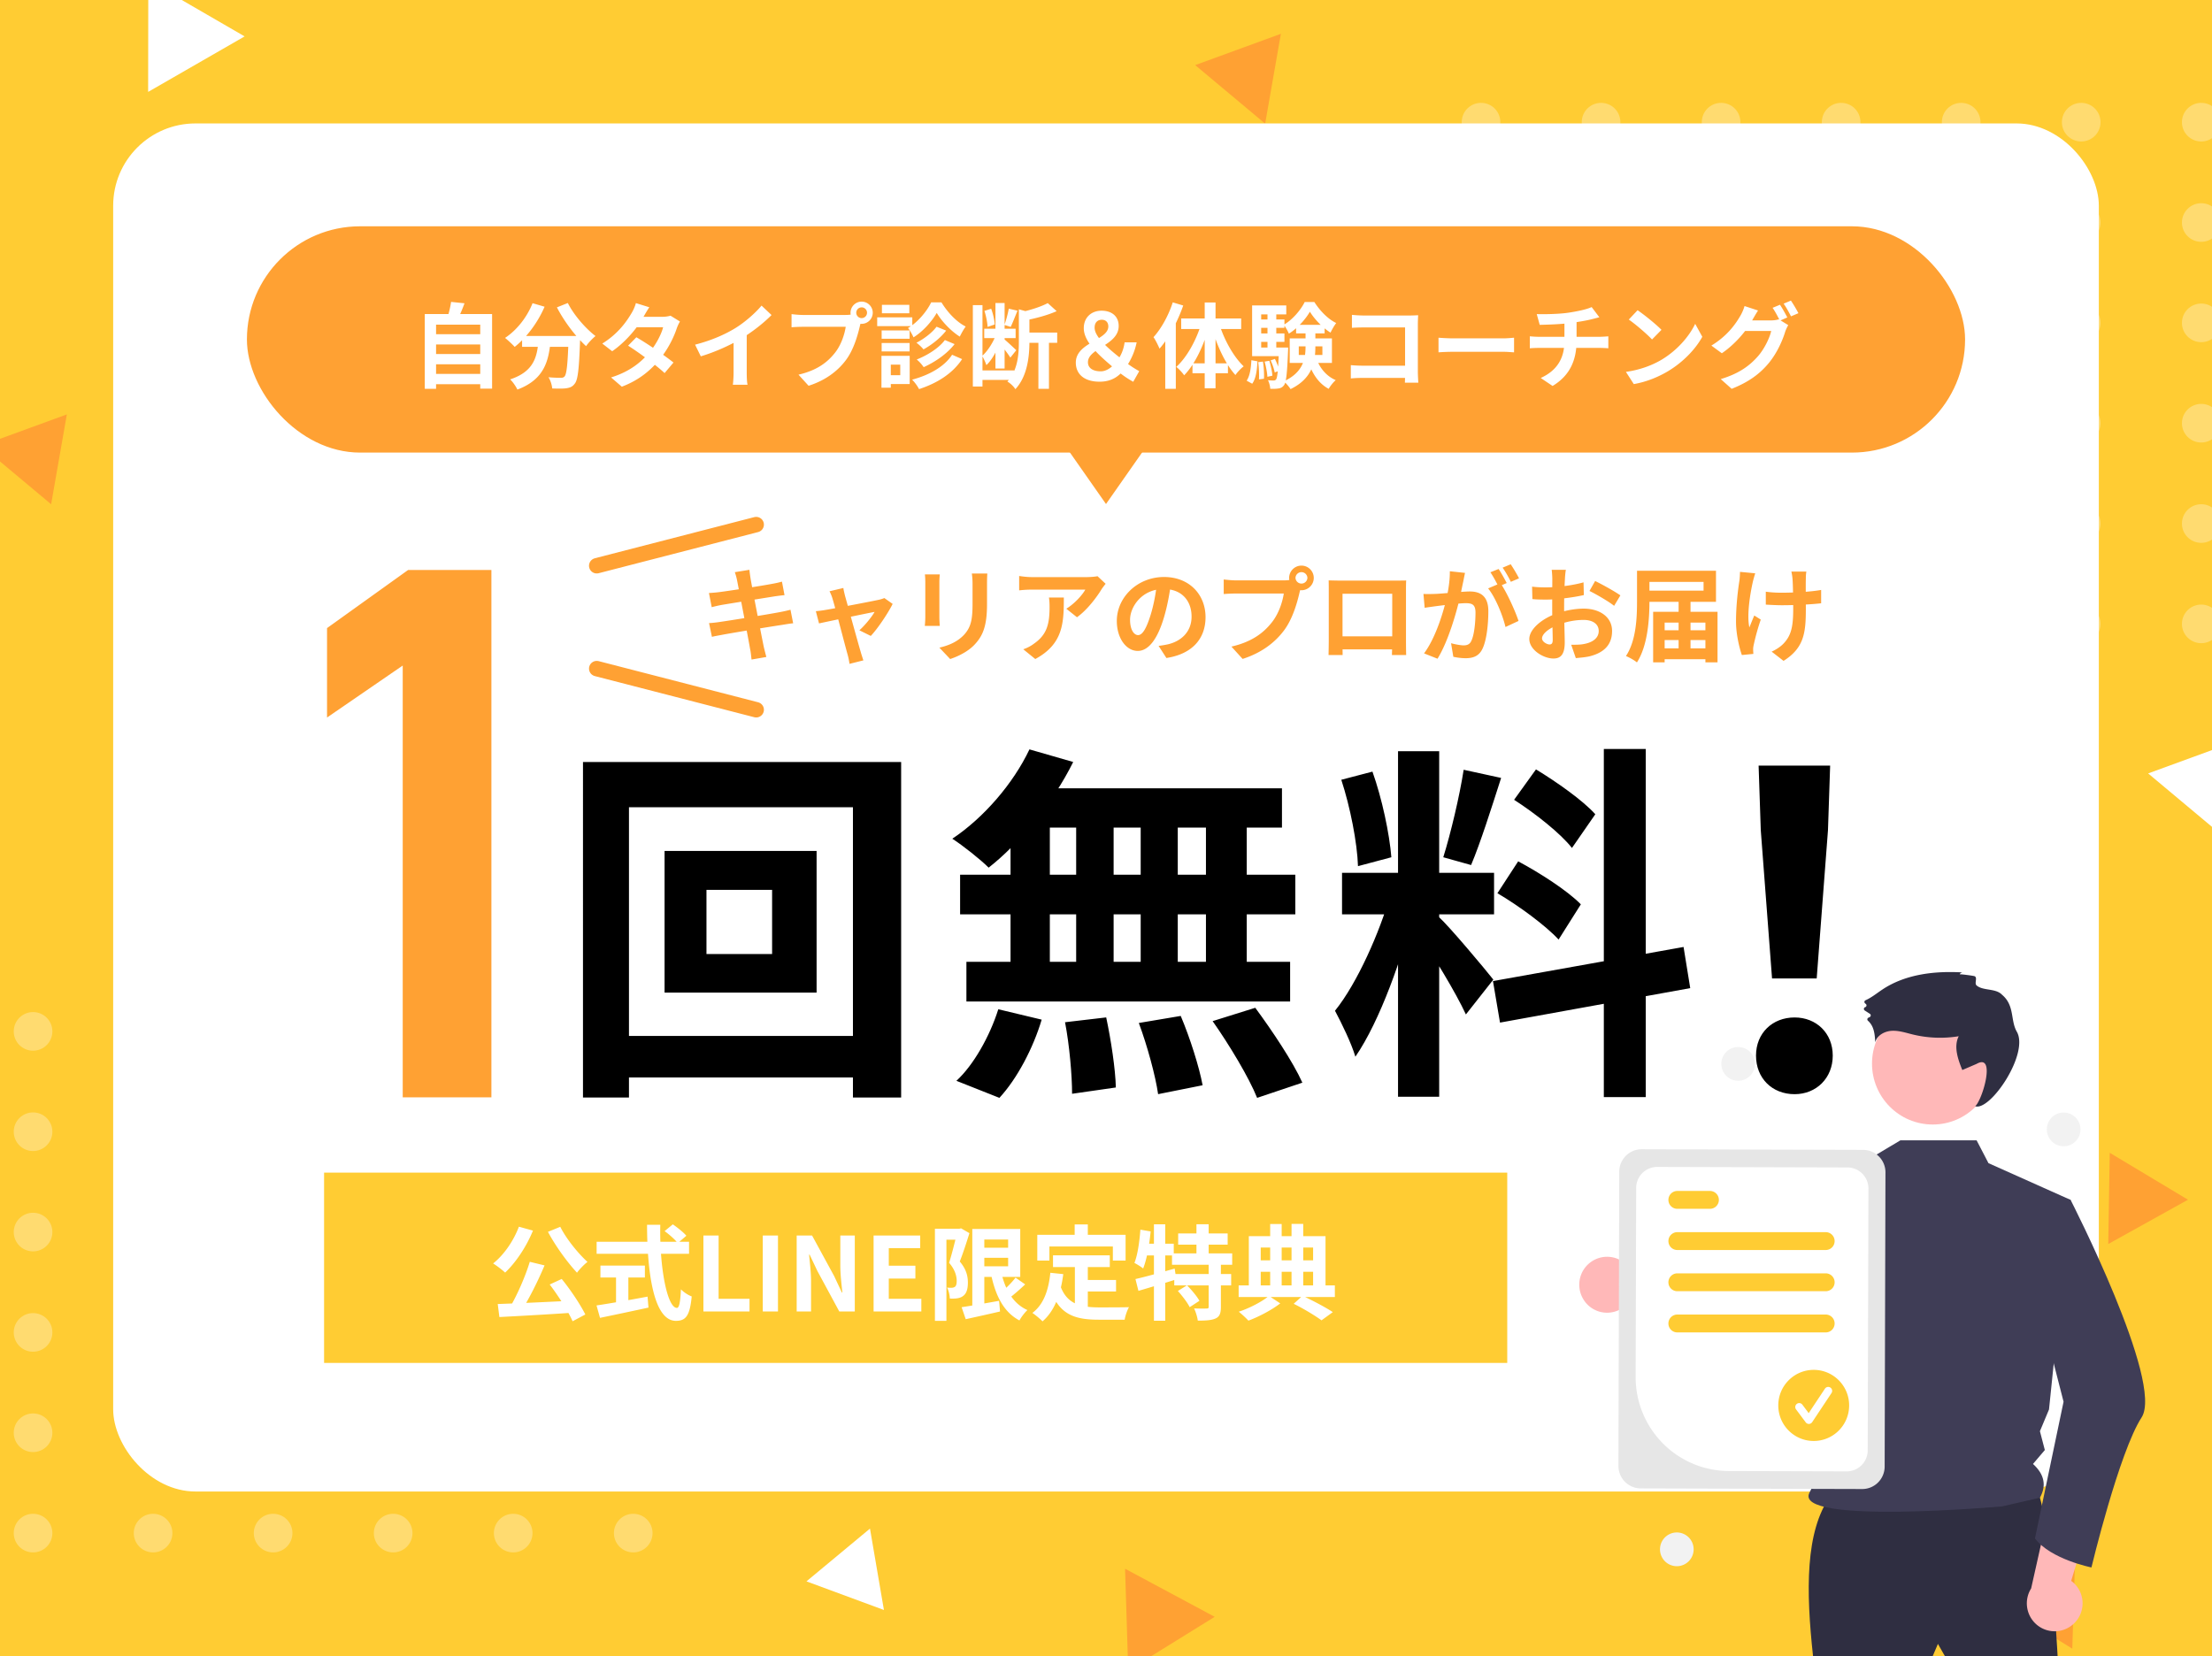 <svg xmlns="http://www.w3.org/2000/svg" width="430" height="322" fill="none"><rect width="100%" height="100%" fill="#808080" stroke="none"/><g clip-path="url(#a)"><path fill="#FC3" d="M0 0h430v322H0z"/><g fill="#fff" opacity=".3"><circle cx="3.755" cy="3.755" r="3.755" transform="matrix(1 0 0 -1 2.67 301.842)"/><circle cx="3.755" cy="3.755" r="3.755" transform="matrix(1 0 0 -1 26.004 301.842)"/><circle cx="3.755" cy="3.755" r="3.755" transform="matrix(1 0 0 -1 49.338 301.842)"/><circle cx="3.755" cy="3.755" r="3.755" transform="matrix(1 0 0 -1 72.673 301.842)"/><circle cx="3.755" cy="3.755" r="3.755" transform="matrix(1 0 0 -1 96.007 301.842)"/><circle cx="3.755" cy="3.755" r="3.755" transform="matrix(1 0 0 -1 119.342 301.842)"/><circle cx="3.755" cy="3.755" r="3.755" transform="matrix(1 0 0 -1 2.67 282.333)"/><circle cx="3.755" cy="3.755" r="3.755" transform="matrix(1 0 0 -1 26.004 282.333)"/><circle cx="3.755" cy="3.755" r="3.755" transform="matrix(1 0 0 -1 49.338 282.333)"/><circle cx="3.755" cy="3.755" r="3.755" transform="matrix(1 0 0 -1 72.673 282.333)"/><circle cx="3.755" cy="3.755" r="3.755" transform="matrix(1 0 0 -1 96.007 282.333)"/><circle cx="3.755" cy="3.755" r="3.755" transform="matrix(1 0 0 -1 119.342 282.333)"/><circle cx="3.755" cy="3.755" r="3.755" transform="matrix(1 0 0 -1 2.67 262.822)"/><circle cx="3.755" cy="3.755" r="3.755" transform="matrix(1 0 0 -1 26.004 262.822)"/><circle cx="3.755" cy="3.755" r="3.755" transform="matrix(1 0 0 -1 49.338 262.822)"/><circle cx="3.755" cy="3.755" r="3.755" transform="matrix(1 0 0 -1 72.673 262.822)"/><circle cx="3.755" cy="3.755" r="3.755" transform="matrix(1 0 0 -1 96.007 262.822)"/><circle cx="3.755" cy="3.755" r="3.755" transform="matrix(1 0 0 -1 119.342 262.822)"/><circle cx="3.755" cy="3.755" r="3.755" transform="matrix(1 0 0 -1 2.67 243.312)"/><circle cx="3.755" cy="3.755" r="3.755" transform="matrix(1 0 0 -1 26.004 243.312)"/><circle cx="3.755" cy="3.755" r="3.755" transform="matrix(1 0 0 -1 49.338 243.312)"/><circle cx="3.755" cy="3.755" r="3.755" transform="matrix(1 0 0 -1 72.673 243.312)"/><circle cx="3.755" cy="3.755" r="3.755" transform="matrix(1 0 0 -1 96.007 243.312)"/><circle cx="3.755" cy="3.755" r="3.755" transform="matrix(1 0 0 -1 119.342 243.312)"/><circle cx="3.755" cy="3.755" r="3.755" transform="matrix(1 0 0 -1 2.67 223.802)"/><circle cx="3.755" cy="3.755" r="3.755" transform="matrix(1 0 0 -1 26.004 223.802)"/><circle cx="3.755" cy="3.755" r="3.755" transform="matrix(1 0 0 -1 49.338 223.802)"/><circle cx="3.755" cy="3.755" r="3.755" transform="matrix(1 0 0 -1 72.673 223.802)"/><circle cx="3.755" cy="3.755" r="3.755" transform="matrix(1 0 0 -1 96.007 223.802)"/><circle cx="3.755" cy="3.755" r="3.755" transform="matrix(1 0 0 -1 119.342 223.802)"/><circle cx="3.755" cy="3.755" r="3.755" transform="matrix(1 0 0 -1 2.67 204.292)"/><circle cx="3.755" cy="3.755" r="3.755" transform="matrix(1 0 0 -1 26.004 204.292)"/><circle cx="3.755" cy="3.755" r="3.755" transform="matrix(1 0 0 -1 49.338 204.292)"/><circle cx="3.755" cy="3.755" r="3.755" transform="matrix(1 0 0 -1 72.673 204.292)"/></g><g fill="#fff" opacity=".3"><circle cx="3.755" cy="3.755" r="3.755" transform="matrix(-1 0 0 1 431.665 20)"/><circle cx="3.755" cy="3.755" r="3.755" transform="matrix(-1 0 0 1 408.331 20)"/><circle cx="3.755" cy="3.755" r="3.755" transform="matrix(-1 0 0 1 384.996 20)"/><circle cx="3.755" cy="3.755" r="3.755" transform="matrix(-1 0 0 1 361.662 20)"/><circle cx="3.755" cy="3.755" r="3.755" transform="matrix(-1 0 0 1 338.327 20)"/><circle cx="3.755" cy="3.755" r="3.755" transform="matrix(-1 0 0 1 314.993 20)"/><circle cx="3.755" cy="3.755" r="3.755" transform="matrix(-1 0 0 1 291.658 20)"/><circle cx="3.755" cy="3.755" r="3.755" transform="matrix(-1 0 0 1 431.665 39.51)"/><circle cx="3.755" cy="3.755" r="3.755" transform="matrix(-1 0 0 1 408.331 39.51)"/><circle cx="3.755" cy="3.755" r="3.755" transform="matrix(-1 0 0 1 384.996 39.51)"/><circle cx="3.755" cy="3.755" r="3.755" transform="matrix(-1 0 0 1 361.662 39.51)"/><circle cx="3.755" cy="3.755" r="3.755" transform="matrix(-1 0 0 1 338.327 39.51)"/><circle cx="3.755" cy="3.755" r="3.755" transform="matrix(-1 0 0 1 314.993 39.51)"/><circle cx="3.755" cy="3.755" r="3.755" transform="matrix(-1 0 0 1 291.658 39.51)"/><circle cx="3.755" cy="3.755" r="3.755" transform="matrix(-1 0 0 1 431.665 59.02)"/><circle cx="3.755" cy="3.755" r="3.755" transform="matrix(-1 0 0 1 408.331 59.02)"/><circle cx="3.755" cy="3.755" r="3.755" transform="matrix(-1 0 0 1 384.996 59.02)"/><circle cx="3.755" cy="3.755" r="3.755" transform="matrix(-1 0 0 1 361.662 59.02)"/><circle cx="3.755" cy="3.755" r="3.755" transform="matrix(-1 0 0 1 338.327 59.02)"/><circle cx="3.755" cy="3.755" r="3.755" transform="matrix(-1 0 0 1 314.993 59.02)"/><circle cx="3.755" cy="3.755" r="3.755" transform="matrix(-1 0 0 1 291.658 59.02)"/><circle cx="3.755" cy="3.755" r="3.755" transform="matrix(-1 0 0 1 431.665 78.53)"/><circle cx="3.755" cy="3.755" r="3.755" transform="matrix(-1 0 0 1 408.331 78.53)"/><circle cx="3.755" cy="3.755" r="3.755" transform="matrix(-1 0 0 1 384.996 78.53)"/><circle cx="3.755" cy="3.755" r="3.755" transform="matrix(-1 0 0 1 361.662 78.53)"/><circle cx="3.755" cy="3.755" r="3.755" transform="matrix(-1 0 0 1 338.327 78.53)"/><circle cx="3.755" cy="3.755" r="3.755" transform="matrix(-1 0 0 1 314.993 78.53)"/><circle cx="3.755" cy="3.755" r="3.755" transform="matrix(-1 0 0 1 291.658 78.53)"/><circle cx="3.755" cy="3.755" r="3.755" transform="matrix(-1 0 0 1 431.665 98.04)"/><circle cx="3.755" cy="3.755" r="3.755" transform="matrix(-1 0 0 1 408.331 98.04)"/><circle cx="3.755" cy="3.755" r="3.755" transform="matrix(-1 0 0 1 384.996 98.04)"/><circle cx="3.755" cy="3.755" r="3.755" transform="matrix(-1 0 0 1 361.662 98.04)"/><circle cx="3.755" cy="3.755" r="3.755" transform="matrix(-1 0 0 1 338.327 98.04)"/><circle cx="3.755" cy="3.755" r="3.755" transform="matrix(-1 0 0 1 314.993 98.04)"/><circle cx="3.755" cy="3.755" r="3.755" transform="matrix(-1 0 0 1 291.658 98.04)"/><circle cx="3.755" cy="3.755" r="3.755" transform="matrix(-1 0 0 1 431.665 117.55)"/><circle cx="3.755" cy="3.755" r="3.755" transform="matrix(-1 0 0 1 408.331 117.55)"/><circle cx="3.755" cy="3.755" r="3.755" transform="matrix(-1 0 0 1 384.996 117.55)"/><circle cx="3.755" cy="3.755" r="3.755" transform="matrix(-1 0 0 1 361.662 117.55)"/><circle cx="3.755" cy="3.755" r="3.755" transform="matrix(-1 0 0 1 338.327 117.55)"/></g><path fill="#fff" d="M28.828-3.77 47.552 7.077 28.797 17.869zM435.192 143.946l-3.232 18.465-14.375-12.031z"/><path fill="#FFA133" d="m248.996 6.572-3.058 17.47-13.6-11.383zM12.996 80.572l-3.058 17.47-13.6-11.383zM410.124 224.147l15.212 9.119-15.503 8.614zM218.706 305.015l17.427 9.349-16.811 10.418zM403.333 304.797l-13.898 7.456 13.406 8.308z"/><path fill="#fff" d="m169.119 297.212 2.712 15.824-15.06-5.563z"/><rect width="386" height="266" x="22" y="24" fill="#fff" rx="16"/><rect width="334" height="44" x="48" y="44" fill="#FFA133" rx="22"/><path fill="#fff" d="M84.05 64.982h9.792v1.998H84.05zm0 3.852h9.792v1.998H84.05zm0 3.87h9.792v1.998H84.05zm-1.476-11.646H95.66v14.508h-2.304V63.128H84.77v12.474h-2.196zm5.112-2.358 2.61.27a31 31 0 0 1-1.35 3.186l-1.98-.36c.288-.9.594-2.16.72-3.096m13.806 6.624h9.738v2.106h-9.738zm9.036 0h2.268s-.018.666-.036.936c-.198 5.472-.414 7.614-1.044 8.352-.45.612-.954.774-1.638.882-.63.09-1.674.072-2.736.036-.036-.63-.324-1.566-.72-2.178a29 29 0 0 0 2.394.108c.324 0 .522-.054.72-.252.432-.468.63-2.484.792-7.488zm-7.002-6.372 2.34.684c-1.35 3.132-3.546 6.03-5.814 7.812-.414-.468-1.35-1.332-1.872-1.746 2.268-1.494 4.266-4.014 5.346-6.75m6.858-.036c1.134 2.286 3.402 4.914 5.382 6.426-.594.468-1.422 1.35-1.836 1.962-2.034-1.872-4.248-4.788-5.67-7.542zm-5.67 7.02h2.34c-.342 4.05-1.116 7.812-6.48 9.81-.27-.594-.9-1.512-1.404-1.98 4.824-1.584 5.256-4.626 5.544-7.83m18.99-.36c2.214 1.278 5.544 3.582 7.218 4.914l-1.728 2.052c-1.566-1.476-4.986-3.996-7.092-5.328zm8.478-3.06c-.216.342-.45.846-.612 1.296-.54 1.656-1.638 3.96-3.258 5.958-1.692 2.106-3.996 4.122-7.434 5.418l-2.088-1.8c3.762-1.17 5.904-3.06 7.452-4.86 1.206-1.422 2.322-3.492 2.664-4.896h-6.084l.828-2.034h5.13c.558 0 1.152-.09 1.566-.216zm-5.958-2.772c-.432.63-.9 1.458-1.116 1.836-1.206 2.178-3.51 4.932-6.102 6.714L117.08 66.8c3.15-1.944 4.806-4.41 5.724-5.976.27-.432.648-1.26.81-1.89zm8.892 7.272c3.222-.828 5.85-1.998 7.866-3.24 1.836-1.134 3.888-2.934 5.058-4.356l1.944 1.836c-1.638 1.656-3.834 3.348-5.958 4.626-2.034 1.206-4.95 2.556-7.794 3.402zm7.488-2.07 2.556-.612v8.118c0 .792.036 1.908.162 2.358h-2.862c.072-.432.144-1.566.144-2.358zm23.85-4.14a1.045 1.045 0 1 0 2.09-.001 1.045 1.045 0 0 0-2.09.001m-1.116 0c0-1.188.972-2.16 2.16-2.16s2.16.972 2.16 2.16-.972 2.16-2.16 2.16a2.166 2.166 0 0 1-2.16-2.16m2.196 1.422c-.18.342-.306.864-.396 1.242-.414 1.764-1.206 4.572-2.718 6.57-1.62 2.16-4.014 3.942-7.236 4.968l-1.962-2.16c3.582-.828 5.616-2.394 7.056-4.212 1.206-1.494 1.89-3.546 2.124-5.094h-8.388c-.828 0-1.674.054-2.142.09v-2.556c.54.072 1.548.162 2.142.162h8.334c.36 0 .936-.018 1.404-.144zm14.562-1.386c-.918 1.602-2.628 3.582-4.518 4.752-.216-.54-.702-1.35-1.062-1.818 1.89-1.098 3.672-3.258 4.5-4.986h1.998c1.17 1.926 2.952 3.834 4.716 4.698-.396.522-.846 1.332-1.152 1.962-1.71-1.062-3.528-2.988-4.482-4.608m-.036 2.682 1.872.756c-1.134 1.458-2.808 2.772-4.41 3.654-.324-.414-.9-.954-1.368-1.296 1.386-.702 3.042-1.926 3.906-3.114m1.62 2.592 1.89.792c-1.476 1.89-3.744 3.456-6.012 4.482a7.4 7.4 0 0 0-1.35-1.494c2.034-.792 4.32-2.214 5.472-3.78m1.404 2.862 1.944.846c-1.836 2.808-4.878 4.698-8.37 5.832-.288-.558-.828-1.332-1.35-1.836 3.258-.864 6.246-2.484 7.776-4.842m-13.698-4.734h5.436v1.62h-5.436zm.054-4.968h5.328v1.638h-5.328zm-.054 7.416h5.436v1.638h-5.436zm-.864-4.986h6.822v1.71h-6.822zm1.8 7.488h4.518v5.472h-4.518v-1.71h2.682v-2.052h-2.682zm-.972 0h1.818v6.192h-1.818zm19.98-5.274h6.102v1.818h-6.102zm-1.026 8.1h6.84v1.854h-6.84zm-1.188-12.69h1.872v15.822h-1.872zm4.392-.414h1.782V71.66h-1.782zm.162 6.03 1.152.504c-.648 1.98-1.764 4.338-3.078 5.544-.162-.54-.54-1.314-.81-1.8 1.098-.954 2.196-2.736 2.736-4.248m2.43-4.932 1.692.396c-.45 1.098-.936 2.358-1.314 3.15l-1.224-.378c.324-.882.684-2.232.846-3.168m-4.734.432 1.314-.414c.36.954.648 2.232.684 3.06l-1.386.468c-.036-.846-.288-2.124-.612-3.114m3.87 5.526c.432.342 1.962 1.764 2.322 2.124l-1.152 1.44c-.432-.72-1.566-2.178-2.124-2.808zm3.78-1.314h6.498v1.998h-6.498zm2.844 1.008h2.052v9.936h-2.052zm-3.798-5.526 2.52.702c-.018.18-.162.27-.468.324v5.292c0 2.682-.342 6.66-2.736 9.216-.27-.486-1.044-1.224-1.548-1.476 2.034-2.232 2.232-5.31 2.232-7.776zm5.616-1.206 1.728 1.566c-1.782.81-4.176 1.422-6.21 1.818-.108-.468-.414-1.206-.666-1.638 1.872-.414 3.924-1.08 5.148-1.746m10.062 15.282c-3.006 0-4.608-1.512-4.608-3.708 0-3.942 6.318-4.338 6.318-7.038 0-.774-.468-1.296-1.26-1.296-.846 0-1.404.54-1.404 1.548 0 2.07 3.6 4.788 5.994 6.678a20 20 0 0 0 2.682 1.764l-1.17 2.07c-.972-.558-1.854-1.098-3.15-2.178-3.006-2.556-6.462-5.346-6.462-8.244 0-2.088 1.476-3.402 3.456-3.402 2.016 0 3.33 1.116 3.33 2.97 0 3.762-5.976 4.284-5.976 7.056 0 1.17 1.044 1.764 2.484 1.764 1.134 0 2.232-.792 3.132-1.98.774-.99 1.296-2.142 1.512-3.654h2.34a12.8 12.8 0 0 1-2.124 4.896c-1.206 1.692-2.7 2.754-5.094 2.754m14.238-15.426 2.034.612c-1.062 3.06-2.772 6.318-4.608 8.388-.198-.504-.792-1.71-1.17-2.232 1.512-1.656 2.916-4.212 3.744-6.768m-1.458 4.968 2.034-2.052.018.018v13.878h-2.052zm7.668-4.95h2.106v16.686h-2.106zm-4.572 3.114h11.664v2.052h-11.664zm2.196 8.73h6.894v1.926h-6.894zm5.238-7.578c.954 3.06 2.772 6.318 4.716 8.154-.504.378-1.224 1.116-1.602 1.692-1.98-2.16-3.654-5.85-4.644-9.396zm-3.528-.162 1.548.432c-1.026 3.726-2.736 7.434-4.878 9.63-.342-.522-1.062-1.278-1.53-1.638 2.052-1.836 3.906-5.22 4.86-8.424m18.954 4.428v1.674h4.59V67.34zm-1.764-1.548h8.208v4.77h-8.208zm3.924-5.184c-.828 1.44-2.394 3.222-4.086 4.266a9 9 0 0 0-.99-1.728c1.674-.954 3.312-2.88 4.068-4.428h1.872c1.062 1.674 2.646 3.33 4.248 4.086a11.4 11.4 0 0 0-1.098 1.872c-1.53-.936-3.132-2.628-4.014-4.068m-.846 3.294h1.908v3.51c0 2.898-.54 6.174-4.824 8.244-.27-.45-.882-1.152-1.314-1.512 3.78-1.728 4.23-4.41 4.23-6.75zm2.088 5.724c.63 1.89 1.944 3.51 3.78 4.284-.45.378-1.08 1.17-1.368 1.692-2.016-1.062-3.312-3.114-4.05-5.562zm-3.924-6.462h5.544v1.656h-5.544zm-7.542-1.044h5.274v1.62h-5.274zm0 2.718h5.274v1.638h-5.274zm-1.008 2.736h6.156v1.674h-6.156zm2.988-7.182h1.71v8.118h-1.71zm.612 9.684.828-.288c.378.72.72 1.674.864 2.286l-.9.342c-.108-.648-.45-1.62-.792-2.34m-1.17.234.918-.162c.288.936.54 2.124.594 2.898l-.972.216c-.036-.792-.27-2.016-.54-2.952m-1.242.108.918-.108c.18 1.062.252 2.448.198 3.33l-.972.126c.054-.918 0-2.268-.144-3.348m-1.332-.378 1.188.216c-.09 1.674-.288 3.348-1.026 4.356l-1.08-.594c.63-.918.846-2.448.918-3.978m.144-10.656h6.642v1.746h-4.878v7.596h-1.764zm5.22 8.19h1.782s0 .486-.018.72c-.18 4.374-.36 6.066-.792 6.624-.306.396-.63.558-1.062.612-.378.072-.972.09-1.602.072-.036-.522-.198-1.224-.45-1.674a10 10 0 0 0 1.098.054.56.56 0 0 0 .486-.216c.252-.36.414-1.8.558-5.886zm14.184-6.354c.684.072 1.602.126 2.232.126h9.072c.522 0 1.26-.036 1.566-.054-.018.432-.054 1.134-.054 1.674v9.324c0 .63.054 1.566.09 2.124h-2.61c.018-.54.036-1.188.036-1.854v-8.892h-8.1c-.756 0-1.728.036-2.232.072zm-.216 9.774a26 26 0 0 0 2.232.108h9.738v2.376h-9.666c-.702 0-1.71.036-2.304.108zm17.046-5.328c.666.054 1.962.126 2.898.126h9.666c.846 0 1.638-.09 2.124-.126v2.844c-.432-.018-1.35-.108-2.106-.108h-9.684c-1.008 0-2.214.054-2.898.108zm19.098-4.59c1.386.036 4.158.018 6.138-.27 1.818-.27 3.636-.666 4.536-1.098l1.494 1.98c-.612.162-1.098.288-1.386.36-1.116.288-2.556.522-3.942.72-2.052.288-4.698.36-6.264.396zm.774 12.42c3.186-1.458 4.608-3.834 4.608-7.2V62.57l2.358-.27v3.942c0 3.636-1.188 6.714-4.662 8.802zm-2.124-8.1c.504.036 1.098.09 1.674.09h11.97c.378 0 1.224-.054 1.62-.09v2.322a23 23 0 0 0-1.584-.072h-11.988c-.558 0-1.224.036-1.692.072zm20.952-5.076c1.242.846 3.582 2.718 4.644 3.816l-1.836 1.872c-.936-1.008-3.204-2.97-4.518-3.87zm-2.268 11.988c2.826-.396 5.148-1.314 6.894-2.34 3.078-1.836 5.418-4.572 6.57-7.002l1.386 2.52c-1.35 2.448-3.744 4.932-6.642 6.678-1.836 1.098-4.158 2.088-6.678 2.52zm29.952-13.05c.45.666 1.08 1.8 1.422 2.466l-1.44.63c-.378-.738-.936-1.818-1.422-2.502zm2.124-.81a28 28 0 0 1 1.458 2.448l-1.44.612c-.378-.738-.954-1.8-1.44-2.466zm-.522 4.77c-.198.36-.45.846-.594 1.296-.486 1.602-1.512 4.014-3.132 6.012-1.71 2.088-3.888 3.744-7.272 5.076l-2.124-1.89c3.69-1.116 5.688-2.682 7.254-4.464 1.224-1.404 2.268-3.564 2.556-4.896h-6.066l.828-2.052h5.148c.558 0 1.152-.072 1.566-.216zm-5.868-2.844c-.414.63-.882 1.458-1.098 1.836-1.206 2.178-3.366 4.716-5.94 6.48l-2.034-1.494c3.168-1.926 4.734-4.248 5.634-5.796.27-.432.648-1.278.81-1.89z"/><path fill="#FFA133" d="M204.5 83h21L215 98z"/><path fill="#000" d="M137.333 173.025v12.47h12.759v-12.47zm-8.145-7.569h29.554v27.536h-29.554zm-15.859-17.3h61.848v65.235h-9.371V156.95h-43.538v56.441h-8.939zm5.046 53.269h52.765v8.074h-52.765zm81.743-55.72 8.506 2.451c-3.965 8.001-10.38 15.786-16.435 20.544-1.586-1.586-5.046-4.325-7.065-5.623 6.055-4.037 11.822-10.668 14.994-17.372m-.577 7.569h49.666v7.641h-51.756zm-12.903 16.795h65.164v7.713h-65.164zm1.226 16.94h62.928v7.713h-62.928zm21.336-30.996h7.281v35.032H209.2zm-12.758 0h7.64v35.105h-7.64zm25.301 0h7.208v35.105h-7.208zm12.686 0h7.93v35.105h-7.93zm-27.391 42.745 8.001-.937c.937 4.397 1.802 10.092 1.874 13.624l-8.506 1.225c0-3.532-.504-9.442-1.369-13.912m14.344.145 8.146-1.37c1.802 4.253 3.604 9.947 4.253 13.48l-8.65 1.73c-.505-3.533-2.091-9.371-3.749-13.84m14.345-.361 8.29-2.595c3.243 4.397 7.352 10.524 9.154 14.561l-8.794 2.955c-1.586-3.964-5.406-10.308-8.65-14.921m-41.664-2.307 8.434 2.019c-1.658 5.55-4.758 11.461-8.218 15.209l-8.362-3.315c3.316-3.028 6.488-8.65 8.146-13.913m77.706-50.17h8.001v67.182h-8.001zm-10.885 23.644h29.554v8.073h-29.554zm9.371 4.325 4.757 2.306c-2.306 9.66-6.775 22.202-11.533 29.122-.793-2.667-2.667-6.487-3.965-8.938 4.325-5.334 8.723-15.354 10.741-22.49m9.371 4.181c2.09 1.874 9.082 10.235 10.668 12.254l-5.334 6.776c-1.874-4.109-6.704-12.11-9.299-15.642zm-18.886-26.599 6.055-1.586c1.874 5.262 3.316 12.11 3.676 16.651l-6.487 1.73c-.145-4.541-1.514-11.533-3.244-16.795m23.787-1.946 7.281 1.585c-1.874 5.839-4.037 12.687-5.839 16.94l-5.406-1.514c1.441-4.613 3.171-11.893 3.964-17.011m27.248-4.037h8.145v67.686h-8.145zm-21.553 45.124 37.051-6.632 1.297 8.002-36.978 6.703zm4.109-35.249 4.253-5.91c4.036 2.45 9.154 6.055 11.533 8.722l-4.541 6.559c-2.163-2.811-7.209-6.776-11.245-9.371m-3.244 18.165 4.037-6.199c4.18 2.235 9.587 5.695 12.182 8.362l-4.325 6.848c-2.451-2.667-7.713-6.56-11.894-9.011M344.476 190.243l-2.191-28.824-.421-12.558h13.906l-.421 12.558-2.192 28.824zm4.383 22.504c-4.383 0-7.501-3.119-7.501-7.501 0-4.383 3.203-7.417 7.501-7.417 4.214 0 7.417 3.034 7.417 7.417 0 4.382-3.203 7.501-7.417 7.501"/><path fill="#FFA133" d="M95.525 110.829v102.536H78.287v-83.96L63.575 139.51v-17.387l15.752-11.294zM143.266 112.747a12 12 0 0 0-.419-1.497l2.834-.459c.04.379.12 1.058.2 1.537.2 1.318 2.176 11.418 2.595 13.454.14.579.319 1.298.499 1.957l-2.874.499c-.1-.739-.14-1.418-.28-2.017-.299-1.796-2.236-11.857-2.555-13.474m-5.449 2.556c.618-.04 1.217-.08 1.856-.16 1.697-.2 8.683-1.278 10.48-1.637.619-.1 1.377-.279 1.856-.419l.499 2.635c-.439.02-1.257.139-1.856.219-2.116.34-8.983 1.438-10.48 1.697-.619.12-1.138.24-1.817.419zm.019 5.848c.519-.02 1.438-.12 2.057-.219 2.135-.3 9.421-1.477 11.717-1.917a28 28 0 0 0 2.056-.459l.519 2.635c-.539.04-1.357.18-2.096.3-2.535.379-9.721 1.557-11.697 1.936-.859.16-1.557.279-1.997.399zm26.11-6.827c.06.48.2.998.32 1.517.678 2.396 2.555 9.263 3.054 10.919.099.36.379 1.238.519 1.637l-2.695.679c-.08-.539-.2-1.198-.359-1.757-.499-1.736-2.316-8.863-2.955-10.939a7.5 7.5 0 0 0-.579-1.417zm9.582 3.094c-.859 1.737-2.855 4.751-4.252 6.228l-2.216-1.097c1.038-.919 2.416-2.595 2.954-3.574-1.038.18-9.162 1.877-10.799 2.236l-.619-2.375c.619-.06 1.178-.12 1.837-.24 1.078-.16 9.062-1.677 10.48-1.996.339-.08.738-.2.998-.319zm18.404-5.908c-.04.559-.06 1.198-.06 2.016v3.932c0 4.312-.838 6.149-2.335 7.785-1.318 1.458-3.374 2.416-4.831 2.895l-2.096-2.216c1.996-.459 3.593-1.218 4.811-2.515 1.357-1.497 1.637-2.994 1.637-6.108v-3.773c0-.818-.06-1.457-.14-2.016zm-9.242.179c-.04.46-.08.899-.08 1.518v6.747c0 .499.04 1.277.08 1.736h-2.914c.04-.359.099-1.138.099-1.756v-6.727c0-.36-.02-1.058-.079-1.518zm32.238 1.817c-.2.259-.579.739-.759 1.018-.938 1.557-2.834 4.092-4.81 5.489l-2.076-1.656c1.617-.978 3.174-2.735 3.693-3.713h-10.42c-.819 0-1.498.04-2.436.14v-2.795c.779.12 1.617.219 2.436.219h10.759c.559 0 1.657-.079 2.036-.179zm-8.124 2.675c0 4.95-.12 9.022-5.55 11.957l-2.335-1.897a7.3 7.3 0 0 0 2.116-1.117c2.515-1.757 2.994-3.853 2.994-7.127 0-.638-.02-1.157-.12-1.816zm20.839-2.855c-.279 2.036-.678 4.372-1.377 6.727-1.198 4.033-2.914 6.508-5.09 6.508-2.236 0-4.072-2.455-4.072-5.829 0-4.591 4.012-8.543 9.182-8.543 4.931 0 8.065 3.433 8.065 7.804 0 4.192-2.576 7.167-7.606 7.945l-1.517-2.355c.779-.1 1.337-.2 1.876-.32 2.536-.618 4.532-2.435 4.532-5.369 0-3.134-1.957-5.37-5.41-5.37-4.232 0-6.547 3.453-6.547 5.969 0 2.016.798 2.994 1.557 2.994.858 0 1.617-1.278 2.455-3.973.579-1.876 1.018-4.172 1.218-6.268zm24.194-.958a1.159 1.159 0 0 0 2.315 0 1.158 1.158 0 0 0-2.315 0m-1.238 0a2.403 2.403 0 0 1 2.396-2.395 2.4 2.4 0 0 1 2.395 2.395 2.403 2.403 0 0 1-2.395 2.396 2.403 2.403 0 0 1-2.396-2.396m2.436 1.577c-.2.379-.34.958-.44 1.377-.459 1.957-1.337 5.071-3.014 7.286-1.796 2.396-4.451 4.372-8.024 5.51l-2.176-2.396c3.972-.918 6.228-2.654 7.825-4.671 1.337-1.656 2.096-3.932 2.355-5.649h-9.302c-.918 0-1.856.06-2.375.1v-2.834c.599.079 1.716.179 2.375.179h9.242c.4 0 1.038-.02 1.557-.159zm5.249-1.098c.799.02 1.557.04 2.096.04h10.999c.499 0 1.238 0 1.976-.02-.04.599-.04 1.318-.04 1.937v9.781c0 .778.02 2.694.04 2.774h-2.774c0-.08.06-1.637.06-2.734v-9.183h-9.662v9.183c0 .958.02 2.635.02 2.734h-2.735c0-.099.04-1.856.04-2.814v-9.741c0-.579 0-1.378-.02-1.957m13.335 10.879v2.535h-11.997v-2.535zm13.174-12.336c-.119.519-.239 1.158-.339 1.657-.2.898-.439 2.136-.659 3.154-.658 2.814-2.255 8.503-4.351 11.877l-2.615-1.038c2.375-3.194 3.872-8.464 4.431-10.979.379-1.796.599-3.493.579-4.99zm6.887 1.996c1.218 1.737 2.894 5.45 3.513 7.346l-2.535 1.178c-.519-2.216-1.936-5.729-3.373-7.506zm-14.971 2.096c.719.04 1.397.02 2.136 0 1.597-.04 5.389-.479 6.867-.479 2.115 0 3.613.938 3.613 3.833 0 2.355-.3 5.589-1.138 7.306-.659 1.397-1.777 1.836-3.274 1.836-.778 0-1.717-.12-2.395-.279l-.439-2.635c.778.219 1.916.419 2.435.419.679 0 1.198-.2 1.497-.858.559-1.118.818-3.554.818-5.51 0-1.597-.678-1.836-1.936-1.836-1.178 0-4.631.439-5.729.579-.579.079-1.617.219-2.216.319zm14.612-4.85c.499.718 1.197 1.996 1.577 2.734l-1.597.679c-.419-.818-1.038-1.996-1.577-2.775zm2.355-.919a31 31 0 0 1 1.617 2.735l-1.597.679c-.399-.839-1.058-1.996-1.597-2.755zm10.72 1.078c-.08.379-.16 1.238-.18 1.737-.1 1.577-.16 3.733-.16 5.589 0 2.176.12 5.629.12 6.787 0 2.455-.878 3.134-2.196 3.134-1.936 0-4.691-1.677-4.691-3.793 0-1.936 2.495-3.972 5.27-4.95 1.777-.639 3.793-.958 5.31-.958 3.074 0 5.509 1.597 5.509 4.351 0 2.376-1.237 4.152-4.411 4.931-.919.199-1.817.259-2.635.339l-.898-2.595c.878 0 1.756 0 2.435-.14 1.617-.279 2.914-1.097 2.914-2.535 0-1.377-1.197-2.156-2.934-2.156-1.697 0-3.453.36-5.01.979-1.797.678-3.075 1.756-3.075 2.615 0 .638.939 1.177 1.458 1.177.359 0 .618-.159.618-.858 0-1.038-.099-3.813-.099-6.228 0-2.276.02-4.751.02-5.669 0-.399-.06-1.397-.12-1.757zm5.689 2.176c1.517.739 3.832 2.036 4.91 2.795l-1.218 2.036c-.958-.799-3.553-2.296-4.79-2.895zm-12.257 1.098c1.178.14 2.036.14 2.755.14 2.076 0 5.19-.38 7.246-.978l.06 2.475c-2.256.519-5.47.878-7.226.878-1.318 0-2.096-.02-2.775-.1zm20.401-3.094h2.415v5.889c0 3.473-.319 8.663-2.435 11.937-.459-.4-1.517-.999-2.136-1.238 2.016-3.034 2.156-7.546 2.156-10.699zm1.497 0h13.853v6.048h-13.853v-2.176h11.438v-1.696h-11.438zm2.735 11.578h10.26v1.896h-10.26zm0 3.513h10.26v2.116h-10.26zm3.852-9.083h2.316v10.161h-2.316zm-4.95 1.976h12.516v9.822h-2.356v-7.726h-7.924v7.726h-2.236zm29.782-7.824a8 8 0 0 0-.099 1.377c-.04.918 0 4.691 0 5.869 0 4.691-.36 7.605-4.332 10.12l-2.316-1.796c.779-.34 1.777-.979 2.336-1.597 1.517-1.597 1.856-3.394 1.856-6.747 0-1.497-.04-4.731-.139-5.849a10 10 0 0 0-.22-1.377zm-7.884 3.912c.978.14 1.956.2 3.034.2 2.575 0 5.769-.18 7.725-.539v2.595c-1.896.219-4.97.379-7.665.379-.879 0-2.096-.06-3.094-.12zm-2.056-3.573c-.16.499-.36 1.218-.459 1.637-.5 2.215-1.218 6.407-.679 8.883.259-.619.639-1.597.958-2.316l1.258.799a44 44 0 0 0-1.358 4.85c-.08.32-.14.759-.12.978 0 .22.02.559.04.839l-2.235.219c-.44-1.217-1.138-3.992-1.138-6.467 0-3.274.399-6.348.659-7.985.079-.539.099-1.218.119-1.717z"/><g clip-path="url(#b)"><path fill="#FFB8B8" d="M307.786 252.612a5.4 5.4 0 0 0 1.604 1.7 5.37 5.37 0 0 0 6.546-.4l16.59 9.549-.619-9.955-15.658-7.542a5.4 5.4 0 0 0-3.502-1.592 5.4 5.4 0 0 0-3.672 1.144 5.43 5.43 0 0 0-1.988 3.302 5.46 5.46 0 0 0 .699 3.794"/><path fill="#2F2E41" d="M355.815 290.866c-4.921 6.912-4.745 18.477-3.372 31.134h23.267l1.011-2.369L378.07 322h21.918s-1.686-32.15-4.721-33.165-39.452 2.031-39.452 2.031"/><path fill="#FFB8B8" d="M375.71 218.645c6.518 0 11.801-5.303 11.801-11.845 0-6.541-5.283-11.844-11.801-11.844-6.519 0-11.802 5.303-11.802 11.844 0 6.542 5.283 11.845 11.802 11.845"/><path fill="#3F3D56" d="m384.24 221.718 2.307 4.439 15.964 7.142-4.196 40.754-1.766 4.22.954 3.665-2.301 2.705c2.309 2.097 2.603 4.292 1.347 6.563l-7.352 1.69s-40.873 3.648-37.429-2.707c3.764-6.944 4.723-27.451-3.586-38.41-7.054-9.303-1.639-21.375-1.639-21.375l16.733-5.019 6.154-3.667z"/><path fill="#2F2E41" d="M380.949 189.45a.65.65 0 0 1 .626-.373c-5.403-.325-11.094.307-15.614 3.296-1.095.724-2.128 1.587-3.319 2.112a.36.36 0 0 0-.209.285.36.36 0 0 0 .136.326l.13.103a.36.36 0 0 1 .132.349.36.36 0 0 1-.086.174.36.36 0 0 1-.162.105.36.36 0 0 0-.251.294c-.01.068 0 .138.029.2a.36.36 0 0 0 .131.153l1.003.65a.36.36 0 0 1 .166.301.357.357 0 0 1-.162.303 2 2 0 0 1-.267.136.34.34 0 0 0-.148.105.35.35 0 0 0-.065.346.35.35 0 0 0 .1.152c.434.388.767.877.97 1.424.334.872.394 1.823.451 2.756.345-1.347 1.809-2.139 3.192-2.22 1.383-.08 2.732.378 4.077.707a22.5 22.5 0 0 0 8.953.346c-1.011 2.036-.158 4.464.7 6.57l2.778-1.195c3.815-2.161 1.157 6.981-.269 8.236 2.912 1.014 10.534-10.232 8.082-14.498-1.275-2.219-.37-5.081-2.878-7.186-1.229-1.299-3.682-.721-4.935-1.801-.494-.424.258-1.561-.42-1.808-.225-.083-2.834-.431-2.871-.348"/><path fill="#3F3D56" d="M360.958 226.532c-2.165 9.649-7.72 32.179-13.355 36.89a3.3 3.3 0 0 1-1.254.743c-19.808 4.843-26.155-7.51-26.155-7.51s5.309-2.596 5.443-7.671l10.705 3.334 9.332-21.077 1.373-1.285.008-.008z"/><path fill="#FFB8B8" d="M403.192 315.637a5.417 5.417 0 0 0-.565-8.262l5.553-18.367-9.528 2.837-3.812 17.006a5.44 5.44 0 0 0-.761 3.782 5.44 5.44 0 0 0 1.933 3.335 5.4 5.4 0 0 0 7.18-.331"/><path fill="#3F3D56" d="m398.11 232.272 4.401 1.027s18.191 35.522 13.807 42.29-9.754 29.177-9.754 29.177-7.942-1.585-10.977-5.646l5.557-26.576-5.732-22.336z"/><path fill="#E6E6E6" d="m314.612 285.02.158-57.21a4.39 4.39 0 0 1 1.285-3.083 4.35 4.35 0 0 1 3.079-1.272l43.051.12a4.35 4.35 0 0 1 3.072 1.289 4.38 4.38 0 0 1 1.267 3.09l-.158 57.21a4.38 4.38 0 0 1-1.284 3.083 4.35 4.35 0 0 1-3.08 1.273l-43.05-.12a4.35 4.35 0 0 1-3.072-1.289 4.38 4.38 0 0 1-1.268-3.091"/><path fill="#fff" d="m317.962 267.75.102-36.78a4.1 4.1 0 0 1 1.203-2.888 4.07 4.07 0 0 1 2.884-1.191l36.998.103a4.07 4.07 0 0 1 2.877 1.207 4.1 4.1 0 0 1 1.187 2.895l-.14 50.909a4.1 4.1 0 0 1-1.203 2.887 4.07 4.07 0 0 1-2.884 1.191l-22.92-.063a18.14 18.14 0 0 1-12.816-5.378 18.27 18.27 0 0 1-5.288-12.892"/><path fill="#FC3" d="M354.91 243.047h-28.85c-.459 0-.899-.183-1.224-.509a1.744 1.744 0 0 1 0-2.457 1.73 1.73 0 0 1 1.224-.509h28.85c.459 0 .899.183 1.224.509a1.744 1.744 0 0 1 0 2.457 1.73 1.73 0 0 1-1.224.509M332.407 235.036h-6.347a1.73 1.73 0 0 1-1.731-1.737c0-.461.183-.902.507-1.228a1.73 1.73 0 0 1 1.224-.509h6.347a1.738 1.738 0 0 1 1.224 2.966 1.73 1.73 0 0 1-1.224.508M354.91 251.057h-28.85a1.73 1.73 0 0 1-1.731-1.737c0-.461.183-.902.507-1.228a1.73 1.73 0 0 1 1.224-.509h28.85c.459 0 .899.183 1.224.509a1.74 1.74 0 0 1 0 2.457 1.73 1.73 0 0 1-1.224.508M354.91 259.068h-28.85c-.459 0-.899-.183-1.224-.509a1.744 1.744 0 0 1 0-2.457 1.73 1.73 0 0 1 1.224-.509h28.85c.459 0 .899.183 1.224.509a1.744 1.744 0 0 1 0 2.457 1.73 1.73 0 0 1-1.224.509M352.575 280.175c3.804 0 6.888-3.095 6.888-6.913s-3.084-6.912-6.888-6.912-6.887 3.095-6.887 6.912c0 3.818 3.083 6.913 6.887 6.913"/><path fill="#fff" d="M351.636 276.86a.76.76 0 0 1-.613-.307l-1.879-2.515a.76.76 0 0 1-.146-.57.77.77 0 0 1 .568-.637.77.77 0 0 1 .581.084q.131.079.223.201l1.229 1.645 3.157-4.754a.778.778 0 0 1 .488-.329q.149-.03.299 0a.76.76 0 0 1 .489.327.78.78 0 0 1 .114.578.8.8 0 0 1-.115.278l-3.758 5.657a.77.77 0 0 1-.616.342z"/><path fill="#F2F2F2" d="M337.889 210.137a3.276 3.276 0 0 0 3.269-3.282 3.275 3.275 0 0 0-3.269-3.281 3.276 3.276 0 0 0-3.27 3.281 3.276 3.276 0 0 0 3.27 3.282M325.964 304.525a3.276 3.276 0 0 0 3.27-3.282 3.276 3.276 0 0 0-3.27-3.281 3.275 3.275 0 0 0-3.269 3.281 3.275 3.275 0 0 0 3.269 3.282M401.164 222.876a3.276 3.276 0 0 0 3.27-3.281 3.276 3.276 0 0 0-3.27-3.282 3.276 3.276 0 0 0-3.269 3.282 3.275 3.275 0 0 0 3.269 3.281"/></g><path stroke="#FFA133" stroke-linecap="round" stroke-width="3" d="m147 138-31-8M116 110l31-8"/><path fill="#FC3" d="M63 228h230v37H63z"/><path fill="#fff" d="m102.985 245.339 2.874.698c-1.317 3.134-3.094 6.647-4.571 8.943l-2.216-.699c1.437-2.415 3.054-6.088 3.913-8.942m-6.228 8.204c3.772-.12 9.621-.399 14.851-.659l-.06 2.336c-5.13.359-10.679.658-14.472.858zm10.1-3.793 2.336-1.078c1.756 2.156 3.633 4.991 4.591 6.907l-2.475 1.317c-.839-1.916-2.775-4.95-4.452-7.146m-5.988-11.238 2.734.758c-1.277 3.154-3.373 6.248-5.41 8.165-.518-.499-1.676-1.378-2.335-1.777 2.076-1.637 3.973-4.372 5.011-7.146m8.044.02c1.178 2.355 3.454 5.15 5.29 6.827-.659.499-1.577 1.457-2.036 2.096-1.876-2.017-4.172-5.171-5.649-7.945zm20.281.838 1.597-1.317c.898.618 2.076 1.557 2.635 2.215l-1.677 1.438c-.519-.679-1.637-1.677-2.555-2.336m-13.214 2.076h17.965v2.336H115.98zm.738 4.631h8.644v2.316h-8.644zm3.034 1.318h2.396v6.767h-2.396zm-3.792 6.427c2.415-.359 6.327-1.038 9.921-1.716l.179 2.135a983 983 0 0 1-9.422 1.997zm9.821-15.69h2.575c-.18 8.205 1.337 16.169 3.234 16.169.439 0 .658-1.098.778-3.613.539.559 1.417 1.138 2.096 1.378-.359 3.812-1.178 4.751-3.074 4.751-4.332 0-5.589-9.442-5.609-18.685M136.74 255v-14.772h2.954v12.297h6.008V255zm11.54 0v-14.772h2.954V255zm6.589 0v-14.772h2.994l4.292 7.885 1.497 3.194h.1c-.16-1.537-.4-3.513-.4-5.19v-5.889h2.815V255h-3.014l-4.272-7.905-1.497-3.154h-.1c.14 1.577.379 3.434.379 5.15V255zm14.951 0v-14.772h9.063v2.456h-6.108v3.413h5.17v2.495h-5.17v3.933h6.327V255zm20.545-12.396h6.887v1.956h-6.887zm-3.433 11.558c1.817-.26 4.611-.759 7.286-1.238l.18 2.076c-2.316.539-4.771 1.078-6.667 1.497zm2.076-15.211h2.336v15.77h-2.336zm1.357 0h7.965v9.322h-7.965v-2.056h5.61v-5.21h-5.61zm4.172 7.965c.719 3.553 2.256 6.507 5.19 7.805-.519.459-1.217 1.397-1.557 2.016-3.213-1.697-4.77-5.091-5.629-9.502zm2.875 1.497 1.876 1.317c-1.098 1.038-2.375 2.156-3.373 2.875l-1.497-1.158c.958-.779 2.255-2.036 2.994-3.034m-15.67-9.502h4.99v2.136h-2.754v15.77h-2.236zm4.332 0h.419l.339-.08 1.617.938c-.539 1.737-1.257 3.953-1.876 5.51 1.317 1.557 1.577 2.934 1.577 4.092 0 1.337-.3 2.176-.958 2.635-.32.239-.719.379-1.178.439-.379.06-.898.06-1.377.04-.02-.599-.2-1.537-.539-2.136.379.04.658.04.918.04.219-.02.419-.06.599-.18.259-.179.359-.579.359-1.138 0-.938-.299-2.175-1.477-3.533.579-1.796 1.257-4.631 1.577-5.908zm18.624 5.17h11.039v2.276h-11.039zm5.509 4.791h6.747v2.235h-6.747zm-1.257-3.474h2.515v9.642l-2.515-.3zm-4.771 2.076 2.515.26c-.519 4.052-1.757 7.226-4.032 9.182-.399-.419-1.417-1.277-1.976-1.637 2.155-1.596 3.154-4.371 3.493-7.805m1.936 2.496c1.278 3.673 4.072 4.232 7.625 4.232 1.058 0 4.392 0 5.729-.04-.339.559-.738 1.716-.838 2.435h-5.03c-4.611 0-7.725-.938-9.442-5.969zm2.795-11.897h2.555v3.653h-2.555zm-7.266 2.016h17.167v5.01h-2.476v-2.735h-12.336v2.735h-2.355zm27.387-.26h9.621v2.176h-9.621zm-1.198 3.873h11.698v2.215h-11.698zm.439 4.012h11.059v2.216h-11.059zm4.312-9.681h2.376v6.886h-2.376zm2.376 7.645h2.375v8.444c0 1.217-.24 1.876-1.038 2.235-.798.36-1.936.42-3.453.42-.08-.699-.4-1.717-.719-2.376.978.04 2.076.04 2.415.02.32 0 .42-.06.42-.339zm-5.989 5.33 1.777-1.098c.878.878 1.936 2.136 2.415 3.014l-1.896 1.238c-.42-.879-1.438-2.196-2.296-3.154m-8.244-2.316c1.956-.439 4.871-1.257 7.625-2.036l.32 2.096c-2.515.799-5.25 1.617-7.366 2.236zm3.593-10.639h2.196v18.744h-2.196zm-2.635 1.038 1.996.339c-.259 2.635-.738 5.41-1.457 7.206-.359-.299-1.218-.838-1.697-1.078.639-1.617.978-4.112 1.158-6.467m.539 2.734h5.949v2.276h-6.388zm29.264 11.678 1.716-1.557c2.096.978 4.532 2.275 5.889 3.174l-2.196 1.597c-1.237-.899-3.413-2.236-5.409-3.214m-10.7-3.573h18.704v2.255h-18.704zm3.154-4.871h12.277v2.216h-12.277zm2.975-7.066h2.235v12.935h-2.235zm4.152-.02h2.275v12.955h-2.275zm-8.304 2.375h14.911v10.4h-2.416v-8.184h-10.18v8.184h-2.315zm3.912 11.618 2.196 1.457c-1.577 1.238-4.132 2.595-6.188 3.354a20 20 0 0 0-1.877-1.737c2.116-.679 4.631-2.016 5.869-3.074"/></g><defs><clipPath id="a"><path fill="#fff" d="M0 0h430v322H0z"/></clipPath><clipPath id="b"><path fill="#fff" d="M307 189h110v133H307z"/></clipPath></defs></svg>